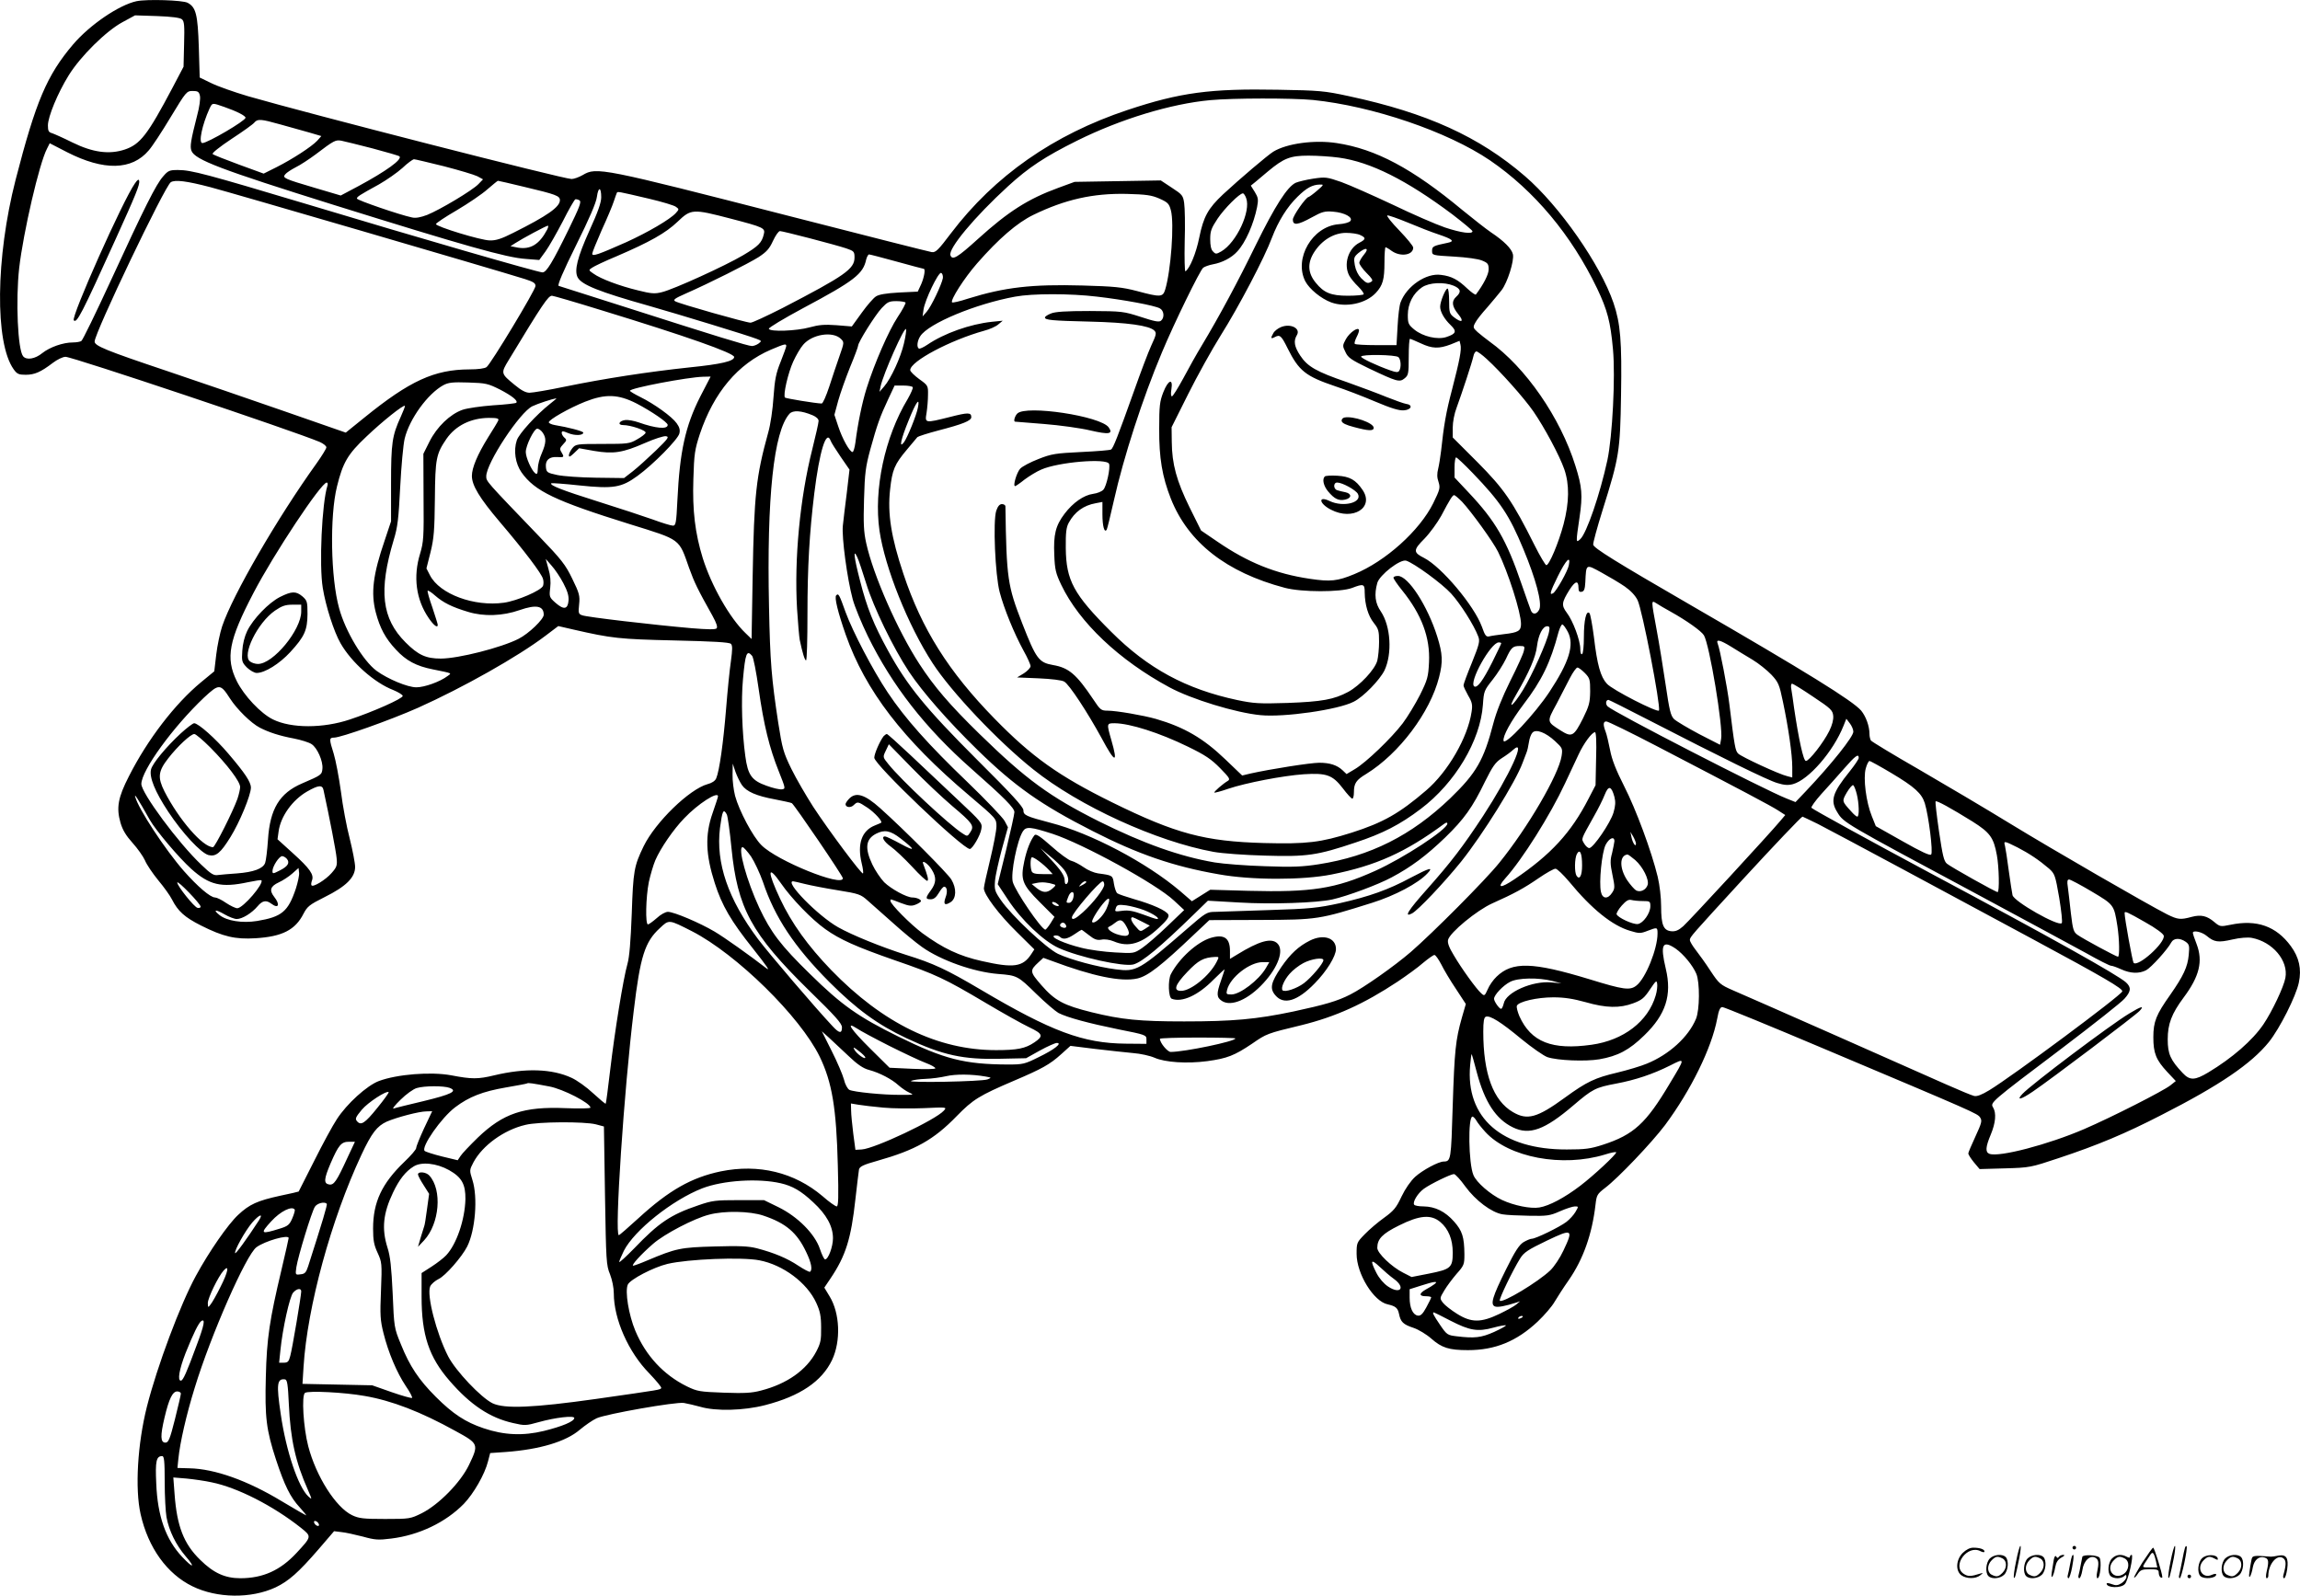 <svg version="1.0" xmlns="http://www.w3.org/2000/svg"
  viewBox="0 0 1280.317 888.337"
 preserveAspectRatio="xMidYMid meet">
<g transform="translate(-0.325,888.647) scale(0.1,-0.1)"
fill="#000000" stroke="none">
<path d="M764 8880 c-98 -21 -260 -131 -354 -241 -146 -172 -207 -316 -320
-754 -111 -433 -116 -906 -11 -1054 19 -27 29 -31 67 -31 50 0 84 15 151 66
25 19 56 34 71 34 39 0 1265 -411 1415 -474 20 -9 37 -22 37 -30 0 -7 -24 -46
-53 -87 -220 -306 -469 -736 -527 -909 -12 -36 -27 -107 -33 -158 l-11 -93
-74 -61 c-145 -120 -297 -318 -401 -523 -61 -119 -71 -175 -47 -259 12 -41 31
-72 67 -112 28 -31 59 -75 69 -97 9 -23 43 -73 74 -111 32 -38 66 -86 76 -106
34 -67 71 -100 162 -146 123 -62 191 -78 303 -71 149 9 222 46 268 137 21 40
33 50 117 92 119 59 170 109 170 168 0 22 -14 93 -30 158 -17 64 -39 182 -49
262 -11 80 -29 174 -40 210 -26 82 -26 90 2 90 38 0 314 98 467 166 250 112
557 285 711 402 l70 53 87 -20 c210 -48 252 -53 559 -60 217 -5 306 -10 315
-19 9 -9 9 -30 0 -96 -7 -46 -19 -166 -27 -267 -15 -185 -37 -345 -55 -386 -6
-14 -24 -26 -48 -32 -101 -28 -290 -211 -356 -346 -53 -110 -58 -136 -66 -375
-6 -155 -13 -242 -24 -280 -23 -80 -71 -377 -96 -590 -12 -102 -23 -187 -25
-188 -2 -2 -33 24 -70 58 -36 34 -91 73 -120 86 -110 51 -258 55 -430 14 -91
-22 -125 -22 -240 0 -113 21 -302 6 -403 -32 -66 -25 -178 -126 -234 -213 -22
-33 -78 -136 -125 -230 -47 -93 -86 -171 -87 -172 -1 -1 -47 -12 -101 -23
-129 -28 -173 -48 -236 -107 -56 -52 -161 -203 -235 -339 -87 -159 -216 -504
-273 -729 -52 -207 -67 -456 -35 -598 42 -187 147 -333 289 -402 137 -67 326
-69 462 -6 73 35 127 82 241 214 l85 99 41 -5 c22 -2 76 -14 119 -25 68 -19
87 -20 158 -11 155 19 303 90 404 193 55 57 117 165 135 237 l12 46 87 6 c188
14 334 57 412 124 30 25 72 54 94 64 54 24 441 92 485 85 19 -3 60 -13 90 -21
87 -26 244 -22 363 9 194 50 315 132 372 251 50 106 44 261 -14 355 l-29 48
35 52 c84 125 114 220 138 440 9 80 18 154 20 166 4 16 23 26 102 48 212 60
314 117 442 249 91 93 125 114 319 197 155 66 199 90 263 148 l51 46 137 -17
c75 -9 170 -19 211 -23 41 -3 95 -15 120 -26 59 -26 181 -34 294 -19 110 15
151 31 249 97 81 56 83 57 274 103 191 47 348 118 537 243 49 33 113 79 141
104 29 24 57 44 63 44 7 0 23 -24 38 -52 14 -29 51 -91 82 -137 l55 -84 -22
-76 c-35 -124 -41 -181 -51 -490 -9 -303 -10 -310 -50 -311 -29 0 -118 -48
-159 -85 -25 -23 -55 -66 -76 -110 -29 -62 -43 -79 -97 -118 -35 -25 -83 -66
-108 -92 -44 -45 -45 -48 -45 -109 0 -111 95 -265 173 -281 44 -10 56 -20 63
-53 9 -45 23 -59 81 -78 27 -9 72 -36 99 -60 58 -51 98 -64 204 -64 151 0 271
49 388 159 38 36 80 85 94 110 15 25 50 80 79 121 81 117 130 256 149 421 6
52 9 58 53 92 73 55 260 252 334 350 144 194 259 428 290 591 9 50 17 66 29
66 9 0 268 -106 575 -236 837 -353 846 -357 860 -379 12 -18 8 -31 -26 -105
-22 -47 -40 -90 -40 -95 0 -6 14 -28 31 -49 l32 -38 141 4 c139 4 143 5 299
57 217 72 372 137 572 240 324 165 500 285 598 406 61 76 151 255 167 331 16
76 2 140 -45 204 -81 110 -189 149 -336 118 -55 -11 -58 -11 -89 15 -41 35
-74 43 -127 29 -62 -17 -77 -15 -136 14 -110 56 -633 358 -872 504 -137 84
-367 220 -510 303 -143 82 -263 155 -267 161 -4 6 -8 22 -8 36 0 44 -20 98
-46 130 -47 55 -305 215 -948 587 -422 244 -540 318 -544 337 -2 8 22 96 53
195 92 293 97 325 102 638 5 300 -3 398 -42 513 -73 214 -301 541 -493 706
-255 220 -546 352 -979 445 -138 30 -165 32 -396 36 -376 7 -544 -15 -838
-113 -411 -137 -739 -366 -982 -686 -71 -94 -85 -108 -107 -105 -14 2 -369 92
-790 200 -1049 269 -1076 275 -1153 229 -21 -12 -49 -22 -62 -22 -45 0 -1466
364 -1801 461 -78 23 -171 56 -205 73 l-64 31 -5 170 c-6 182 -16 221 -62 246
-27 15 -229 21 -284 9z m252 -101 c13 -11 15 -34 12 -139 l-3 -125 -62 -118
c-138 -261 -179 -314 -265 -343 -87 -29 -179 -16 -291 39 -50 25 -102 48 -114
52 -19 5 -23 13 -23 43 0 49 55 181 115 278 66 107 209 248 300 297 l70 38
123 -4 c80 -3 128 -9 138 -18z m100 -425 c4 -15 -2 -62 -16 -113 -35 -137 -40
-170 -31 -194 19 -50 165 -105 791 -301 731 -228 962 -294 1070 -301 l75 -6
35 48 c19 26 62 102 96 167 33 66 65 121 70 123 5 1 15 -1 23 -6 12 -8 0 -38
-61 -163 -90 -184 -123 -238 -145 -238 -24 0 -692 193 -1302 377 -571 171
-653 193 -727 193 -47 0 -55 -3 -83 -36 -39 -44 -102 -169 -292 -582 -83 -180
-156 -330 -163 -334 -6 -4 -27 -8 -47 -8 -55 0 -128 -26 -170 -59 -40 -33 -88
-41 -107 -18 -30 36 -42 312 -22 491 23 199 112 584 155 665 l15 30 97 -50
c204 -104 360 -101 454 10 19 21 74 105 122 185 86 142 89 146 123 146 28 0
35 -4 40 -26z m6195 -24 c333 -34 750 -176 986 -336 247 -169 454 -416 597
-714 57 -120 74 -184 88 -338 14 -154 -3 -485 -31 -617 -41 -190 -116 -408
-151 -440 -25 -23 -25 -21 -4 122 18 122 14 169 -23 286 -84 269 -277 548
-478 692 -22 16 -52 40 -67 53 -25 23 -26 27 -13 51 7 15 38 54 68 87 29 34
65 77 79 95 33 43 71 164 63 200 -7 31 -50 74 -122 122 -28 19 -99 75 -158
123 -279 232 -483 341 -701 374 -124 19 -278 -2 -353 -48 -32 -20 -185 -150
-279 -237 -84 -79 -109 -124 -133 -241 -17 -86 -53 -173 -77 -188 -4 -2 -6 72
-4 165 3 93 1 189 -3 215 -6 42 -11 48 -68 85 l-62 41 -240 -4 -240 -4 -90
-33 c-170 -62 -280 -133 -447 -284 -116 -105 -143 -121 -154 -92 -14 36 133
213 321 385 115 105 204 164 385 254 242 120 522 205 740 225 129 12 455 12
571 1z m-6059 -39 c69 -24 118 -49 118 -60 0 -17 -212 -141 -240 -141 -23 0
-2 101 40 193 16 32 13 32 82 8z m311 -97 c51 -14 123 -34 161 -45 l68 -20
-23 -26 c-32 -34 -139 -103 -226 -147 l-72 -36 -137 50 c-76 28 -142 54 -147
59 -5 5 39 40 105 84 63 41 120 82 127 91 18 22 37 20 144 -10z m515 -134 c78
-21 145 -40 149 -44 17 -17 -75 -83 -229 -166 l-98 -52 -142 42 c-173 51 -184
56 -167 76 7 9 33 26 58 39 25 12 75 45 110 71 104 79 112 83 145 77 17 -3 95
-23 174 -43z m5378 -51 c176 -24 377 -125 632 -316 61 -47 112 -89 112 -94 0
-17 -63 -9 -153 21 -50 17 -181 74 -291 127 -111 52 -239 109 -286 126 -81 28
-88 29 -156 19 -40 -6 -84 -17 -98 -23 -47 -22 -115 -129 -221 -344 -101 -207
-204 -399 -302 -562 -28 -46 -74 -128 -103 -183 -30 -55 -58 -100 -63 -100 -6
0 -7 17 -3 40 10 62 -18 52 -45 -17 -20 -51 -23 -76 -23 -203 -1 -164 17 -268
65 -390 97 -244 309 -410 634 -496 94 -25 309 -25 374 -1 65 25 71 23 71 -25
1 -69 19 -130 51 -170 26 -33 29 -44 29 -105 0 -37 -5 -85 -10 -105 -14 -50
-96 -137 -161 -173 -80 -43 -147 -55 -339 -62 -158 -5 -187 -3 -279 16 -286
61 -498 176 -702 380 -210 209 -251 286 -253 466 -1 88 3 117 17 142 32 59 82
96 150 108 l37 7 0 -68 c0 -67 11 -107 24 -86 3 5 21 79 40 163 54 241 160
569 267 823 68 163 212 458 230 472 8 6 32 15 54 19 51 9 104 36 136 72 45 48
91 152 110 247 8 42 6 53 -13 84 l-22 35 26 21 c14 12 45 38 69 58 89 74 124
88 226 88 50 0 126 -5 169 -11z m-4982 -48 c85 -22 169 -47 187 -56 l31 -17
-26 -27 c-34 -35 -213 -142 -285 -171 -37 -14 -64 -19 -85 -14 -64 13 -306 96
-306 105 0 10 12 18 123 79 42 24 101 65 130 91 28 27 58 48 64 49 7 0 82 -18
167 -39z m-1302 -116 c112 -29 1570 -455 1753 -512 47 -15 60 -23 59 -39 0
-22 -248 -433 -272 -451 -10 -8 -47 -13 -96 -13 -195 -1 -331 -63 -584 -268
l-104 -84 -336 117 c-186 65 -482 166 -659 226 -340 114 -403 140 -403 164 0
48 391 866 424 887 23 15 88 7 218 -27z m1750 1 c177 -42 198 -50 198 -74 0
-38 -70 -87 -260 -182 -65 -33 -96 -43 -130 -42 -49 0 -300 77 -300 91 0 5 52
40 116 77 64 38 141 90 171 117 30 26 56 47 58 47 3 0 69 -15 147 -34z m4413
-21 c-22 -19 -43 -34 -47 -35 -15 -1 -88 -105 -88 -126 0 -34 27 -31 105 12
58 32 72 36 120 32 63 -5 112 -32 95 -52 -6 -8 -35 -16 -66 -18 -145 -12 -249
-190 -185 -317 23 -44 88 -97 144 -118 83 -30 193 -7 249 53 39 42 48 75 48
170 0 46 3 84 6 84 3 0 19 -9 35 -21 49 -34 119 -23 119 19 0 9 -35 51 -77 95
-43 44 -73 82 -67 84 5 2 57 -16 115 -40 57 -24 134 -54 171 -66 77 -26 91
-38 51 -46 -82 -17 -88 -20 -88 -45 0 -25 1 -25 121 -32 71 -4 136 -13 157
-22 32 -13 37 -19 37 -49 0 -28 -28 -83 -71 -140 -3 -4 -24 11 -48 33 -52 50
-88 69 -146 76 -82 12 -191 -62 -225 -152 -7 -16 -14 -76 -17 -134 l-6 -105
-113 0 c-62 0 -115 3 -119 7 -4 3 1 20 10 38 9 17 15 35 13 40 -6 18 -53 -16
-73 -52 -19 -35 -19 -38 -2 -72 14 -31 32 -43 129 -90 158 -75 172 -79 200
-56 21 17 23 26 23 119 0 56 3 101 7 101 3 0 30 -11 60 -25 64 -30 101 -31
167 -6 l49 20 5 -21 c7 -27 -4 -85 -47 -251 -33 -124 -46 -201 -61 -342 -4
-33 -11 -77 -16 -98 -7 -27 -7 -49 2 -74 10 -33 8 -41 -30 -119 -76 -152 -264
-322 -439 -394 -94 -39 -133 -43 -247 -26 -191 28 -346 91 -515 207 l-91 62
-64 129 c-72 147 -98 240 -99 365 l-1 81 92 184 c50 100 132 248 182 328 99
157 244 433 285 544 35 91 84 171 143 228 50 49 82 66 123 67 24 1 23 -1 -15
-34z m-3985 -37 c0 -30 -19 -83 -66 -186 -67 -149 -85 -222 -65 -260 22 -41
119 -80 396 -158 168 -48 549 -164 600 -184 29 -11 29 -12 11 -26 -11 -8 -28
-14 -37 -14 -21 0 -200 55 -699 215 -201 64 -371 118 -377 120 -8 3 25 81 97
226 74 149 112 237 116 270 8 58 24 55 24 -3z m267 -8 c72 -17 139 -37 149
-45 18 -13 18 -14 -1 -35 -32 -35 -155 -107 -276 -162 -156 -69 -189 -81 -189
-64 0 7 24 66 53 132 30 65 60 137 67 159 7 22 15 43 17 48 5 8 1 9 180 -33z
m2840 1 c47 -21 54 -28 64 -65 20 -72 0 -340 -32 -443 -13 -41 -26 -42 -156
-7 -84 22 -127 26 -303 31 -284 8 -435 -10 -638 -73 -45 -15 -85 -24 -89 -21
-11 12 68 136 140 218 120 137 222 225 312 269 177 86 332 121 520 117 110 -3
138 -7 182 -26z m483 3 c28 -73 -54 -248 -138 -297 -28 -16 -32 -16 -46 -1
-11 10 -16 33 -16 69 0 45 6 61 41 114 38 57 122 141 141 141 5 0 13 -12 18
-26z m-2872 -114 c188 -49 196 -53 187 -88 -11 -47 -30 -66 -116 -117 -98 -58
-385 -189 -451 -205 -39 -10 -59 -9 -134 10 -103 25 -207 64 -247 93 -28 19
-28 20 -8 33 11 8 72 37 137 64 184 79 273 129 339 192 75 72 85 72 293 18z
m-1019 -62 c-44 -83 -93 -112 -164 -100 l-40 8 25 16 c38 25 174 98 183 98 4
0 2 -10 -4 -22z m1462 -48 c85 -22 175 -47 202 -56 44 -15 47 -18 47 -51 0
-64 -53 -101 -402 -282 -87 -44 -166 -81 -177 -81 -24 0 -395 105 -419 119
-14 8 -3 16 58 43 130 57 349 167 406 203 44 29 60 46 80 90 14 30 31 55 39
55 7 0 82 -18 166 -40z m3064 18 c33 -15 32 -24 -5 -43 -62 -32 -89 -121 -56
-183 8 -15 30 -42 50 -61 19 -19 33 -38 30 -43 -3 -4 -42 -8 -87 -8 -95 0
-134 16 -180 73 -44 54 -47 109 -8 170 43 67 110 107 177 107 29 0 65 -5 79
-12z m21 -109 c-14 -17 -26 -37 -26 -46 0 -8 18 -34 40 -56 30 -30 38 -42 28
-48 -20 -13 -28 -11 -58 19 -17 18 -30 44 -35 72 -7 40 -5 46 19 67 42 35 64
30 32 -8z m-2601 -39 c80 -22 147 -40 150 -40 11 0 3 -47 -14 -86 l-19 -41
-104 -5 c-72 -4 -113 -11 -129 -22 -13 -8 -49 -49 -79 -91 l-55 -76 -85 7
c-68 5 -99 2 -150 -12 -72 -20 -221 -26 -227 -8 -2 6 83 57 189 114 287 153
336 191 353 272 4 15 11 28 16 28 5 0 74 -18 154 -40z m257 -91 c-6 -35 -65
-160 -91 -189 l-22 -25 5 37 c7 53 83 211 98 205 7 -2 11 -15 10 -28z m2843
-43 c40 -17 44 -35 15 -61 -28 -25 -25 -54 11 -98 34 -41 20 -51 -25 -16 -24
19 -26 27 -26 90 0 38 -4 69 -9 69 -11 0 -41 -73 -41 -101 0 -28 23 -69 59
-103 35 -34 30 -48 -25 -66 -49 -16 -130 3 -177 41 -34 28 -37 35 -37 82 0 63
30 121 79 154 40 27 122 31 176 9z m-1985 -61 c147 -17 320 -49 349 -65 24
-12 28 -52 7 -69 -11 -9 -36 -4 -112 21 -97 31 -103 32 -284 33 -135 0 -194
-4 -217 -14 -18 -7 -33 -17 -33 -22 0 -14 36 -18 250 -23 210 -5 331 -22 359
-50 13 -13 11 -23 -17 -83 -17 -37 -60 -151 -96 -253 -91 -255 -116 -319 -128
-326 -5 -4 -80 -10 -166 -14 -142 -7 -165 -10 -238 -39 -44 -17 -90 -41 -102
-54 -19 -21 -42 -97 -28 -97 3 0 27 16 53 37 27 20 68 45 92 55 94 42 365 65
378 32 8 -22 -14 -125 -32 -144 -9 -10 -34 -20 -57 -23 -52 -7 -112 -49 -159
-111 -50 -66 -62 -116 -57 -229 3 -81 8 -102 39 -167 100 -209 322 -419 602
-570 122 -66 370 -142 507 -155 130 -13 433 30 519 75 54 27 144 120 171 174
44 93 35 246 -20 328 -32 46 -38 94 -20 159 13 45 128 134 161 124 44 -14 199
-127 250 -183 51 -56 127 -175 151 -239 10 -26 6 -43 -35 -145 -26 -63 -47
-120 -47 -127 0 -7 12 -32 26 -57 22 -37 25 -52 19 -90 -21 -143 -132 -335
-253 -438 -149 -128 -239 -179 -414 -235 -175 -55 -248 -64 -488 -58 -331 9
-491 52 -845 226 -298 147 -447 253 -656 467 -256 262 -405 499 -507 806 -68
203 -89 335 -74 469 12 110 24 140 95 224 28 33 54 64 57 68 4 4 56 21 117 37
135 35 183 54 183 74 0 27 -18 27 -119 1 -140 -35 -140 -35 -130 23 4 26 8 71
8 100 1 51 0 53 -49 88 -27 20 -50 42 -50 50 0 49 224 167 411 219 31 8 67 24
80 36 l24 20 -60 -6 c-122 -13 -266 -64 -360 -128 -21 -14 -42 -24 -47 -21
-13 8 -9 43 8 69 46 71 309 180 528 220 97 18 306 18 456 0z m-2758 -76 c467
-143 738 -238 738 -260 0 -23 -71 -40 -249 -58 -234 -25 -473 -62 -693 -107
-91 -19 -180 -34 -197 -34 -21 0 -46 13 -82 43 -78 64 -79 65 -34 139 190 314
220 358 241 358 7 0 131 -36 276 -81z m1692 43 c2 -4 -17 -41 -44 -81 -50 -76
-129 -257 -173 -397 -25 -80 -49 -197 -62 -301 -4 -29 -11 -53 -16 -53 -16 0
-57 74 -79 141 l-22 66 21 78 c12 43 42 127 66 187 25 60 45 114 45 120 0 19
94 169 131 209 32 34 41 39 82 39 25 0 48 -4 51 -8z m-9 -228 c-18 -78 -72
-195 -110 -239 l-26 -30 6 30 c15 70 134 338 142 319 2 -7 -3 -43 -12 -80z
m-351 26 c19 -19 19 -20 -8 -97 -15 -43 -41 -120 -57 -170 -17 -51 -35 -93
-42 -93 -35 1 -198 28 -204 33 -12 12 17 138 46 201 15 33 40 76 55 93 50 59
165 77 210 33z m-304 -40 c0 -5 -14 -44 -31 -87 -26 -64 -33 -99 -40 -198 -4
-66 -17 -154 -29 -195 -68 -247 -79 -344 -87 -803 l-6 -348 -34 33 c-87 83
-189 262 -238 418 -42 137 -58 263 -52 440 4 140 8 164 36 250 78 232 212 391
396 470 78 33 85 34 85 20z m3899 -72 c77 -70 208 -217 260 -292 62 -90 145
-245 172 -322 29 -84 28 -184 -4 -306 -28 -105 -80 -228 -96 -228 -5 0 -35 50
-66 112 -121 242 -169 312 -317 461 l-138 138 0 55 c0 31 9 79 22 112 30 82
86 252 93 285 3 15 10 27 17 27 6 0 32 -19 57 -42z m-491 10 c14 -14 16 -57 4
-76 -7 -10 -17 -9 -51 3 -74 26 -161 67 -161 76 0 14 194 11 208 -3z m-3887
-220 c-83 -164 -114 -306 -127 -577 -6 -127 -9 -141 -25 -141 -10 0 -60 15
-111 34 -51 18 -190 64 -308 101 -197 62 -269 90 -258 101 3 2 73 -3 156 -12
191 -20 235 -12 324 53 87 63 225 203 233 236 5 19 1 35 -15 57 -26 37 -125
108 -202 146 -32 16 -58 31 -58 35 0 15 323 76 407 78 l42 1 -58 -112z m-1115
40 c69 -36 102 -63 91 -74 -3 -3 -61 -10 -129 -14 -68 -5 -144 -16 -170 -25
-69 -24 -143 -95 -184 -177 l-34 -68 1 -243 c2 -222 0 -248 -19 -312 -40 -129
-23 -257 48 -360 28 -41 50 -57 50 -37 0 5 -14 48 -30 97 -17 48 -29 90 -26
93 3 2 21 -9 41 -27 46 -40 94 -64 184 -91 88 -27 193 -23 287 10 92 32 134
24 134 -26 0 -25 -83 -105 -140 -134 -96 -49 -335 -110 -433 -110 -83 0 -126
20 -196 90 -133 133 -151 288 -66 571 22 71 27 117 36 294 6 116 17 237 25
270 27 110 128 249 215 297 28 15 52 18 139 15 98 -3 110 -6 176 -39z m2298
13 c3 -5 -10 -34 -28 -66 -128 -212 -190 -504 -157 -733 30 -205 159 -528 296
-738 104 -160 362 -433 560 -591 255 -204 686 -401 1003 -459 49 -9 175 -18
287 -21 233 -7 290 1 504 73 151 50 247 99 363 187 191 144 332 380 346 580 5
75 7 80 53 138 27 34 60 86 75 117 30 65 38 72 78 72 26 0 28 -2 22 -27 -3
-16 -37 -91 -76 -168 -45 -91 -78 -174 -94 -236 -53 -204 -94 -276 -240 -417
-216 -207 -444 -322 -731 -367 -89 -14 -146 -17 -300 -11 -105 3 -231 13 -280
21 -193 33 -396 105 -645 229 -273 137 -405 233 -664 486 -167 163 -253 264
-335 390 -121 186 -257 495 -296 673 -14 63 -16 110 -12 245 4 146 9 181 35
277 38 137 53 180 99 278 l36 77 48 0 c26 0 50 -4 53 -9z m-1537 -91 c84 -44
173 -105 173 -119 0 -26 -66 -20 -162 14 -26 9 -59 15 -74 13 -35 -4 -45 -28
-12 -28 42 0 130 -30 125 -43 -2 -7 -23 -23 -48 -37 -41 -24 -53 -25 -192 -25
-144 0 -149 -1 -168 -24 -10 -13 -19 -30 -19 -39 0 -12 7 -9 28 11 l29 28 84
-15 c107 -18 159 -10 282 44 52 23 105 40 117 38 20 -3 13 -13 -56 -80 -44
-42 -101 -94 -128 -115 l-49 -38 -156 2 c-86 1 -183 8 -216 15 -56 12 -60 15
-63 44 -4 39 19 59 64 56 38 -3 39 0 22 28 -10 16 -9 23 10 43 20 21 21 25 7
37 -8 7 -15 19 -15 26 0 12 6 12 37 -1 36 -15 83 -13 83 3 0 8 -85 30 -158 42
-18 3 -33 10 -34 15 -2 14 114 80 202 115 114 45 185 42 287 -10z m-482 -2
c-76 -60 -173 -166 -185 -203 -19 -57 -8 -129 26 -178 74 -105 187 -159 604
-289 286 -89 271 -78 329 -243 30 -83 47 -118 131 -268 22 -40 29 -62 22 -69
-7 -7 -52 -6 -138 1 -209 18 -586 62 -610 72 -21 7 -22 13 -17 61 5 48 1 62
-38 142 -38 79 -60 107 -188 240 -294 306 -291 302 -291 331 0 73 187 357 257
390 31 15 112 41 133 44 3 0 -13 -14 -35 -31z m2048 -20 c-7 -41 -59 -169 -78
-194 -29 -38 -17 17 27 124 41 102 63 131 51 70z m-2879 -52 c-48 -105 -54
-146 -54 -372 l0 -210 -35 -105 c-66 -192 -78 -294 -50 -402 23 -87 53 -144
112 -207 57 -62 114 -92 205 -110 113 -23 106 -20 83 -37 -42 -32 -129 -63
-174 -63 -49 0 -159 46 -222 92 -74 55 -173 219 -208 348 -47 168 -53 512 -12
678 33 134 60 180 164 278 89 85 206 178 214 171 2 -2 -9 -30 -23 -61z m2292
9 c21 -9 34 -21 34 -32 0 -10 -16 -81 -35 -157 -69 -273 -101 -612 -85 -888 5
-80 12 -159 15 -174 15 -72 28 -114 35 -114 5 0 8 116 8 258 0 263 11 450 38
672 29 235 67 358 91 293 3 -10 29 -50 56 -90 l49 -71 -15 -129 c-9 -70 -19
-153 -22 -183 -7 -64 24 -295 55 -410 11 -41 49 -133 84 -205 136 -276 318
-510 576 -738 185 -163 240 -219 240 -242 0 -11 -21 -106 -46 -210 l-47 -191
57 -86 c74 -113 198 -231 282 -269 112 -51 361 -106 416 -92 49 13 148 95 339
281 l76 74 174 -10 c179 -11 434 -2 519 17 84 19 254 82 330 123 109 58 193
121 298 222 105 102 152 167 222 312 42 84 57 106 92 129 24 15 53 36 64 47
78 70 -19 -141 -167 -368 -113 -172 -179 -258 -313 -409 -105 -118 -130 -158
-83 -134 33 17 178 170 274 289 119 149 303 443 342 550 7 19 17 44 21 55 5
11 11 38 14 59 3 22 12 46 20 54 20 21 73 1 126 -48 41 -38 42 -41 36 -82 -16
-104 -188 -399 -347 -595 -76 -95 -371 -391 -492 -496 -93 -80 -262 -199 -337
-237 -72 -37 -142 -57 -318 -95 -205 -43 -335 -55 -607 -55 -250 0 -348 10
-515 51 -157 39 -204 64 -280 151 -65 75 -66 81 -15 128 l26 24 47 -17 c230
-86 386 -118 476 -98 59 13 133 71 315 244 l86 81 285 1 c318 1 327 3 620 95
128 40 258 109 309 164 36 38 13 32 -93 -24 -124 -67 -232 -105 -396 -142
-120 -26 -163 -31 -390 -38 -140 -5 -276 -9 -302 -10 -45 0 -53 -4 -154 -92
-271 -235 -284 -243 -400 -228 -102 13 -250 53 -321 86 -65 31 -259 213 -318
299 -34 49 -37 59 -33 107 2 29 20 108 38 176 l34 123 -19 36 c-11 19 -104
117 -208 217 -216 207 -346 353 -442 497 -83 124 -195 339 -235 448 -35 98
-39 106 -52 93 -11 -11 9 -93 53 -219 110 -312 318 -583 687 -895 152 -129
152 -129 152 -172 0 -23 -16 -106 -35 -185 -19 -78 -35 -150 -35 -160 0 -34
83 -145 183 -243 l98 -97 -17 -26 c-47 -72 -98 -79 -275 -39 -126 28 -216 71
-331 155 -67 50 -178 162 -178 180 0 12 -4 12 59 -12 45 -17 59 -18 83 -8 15
6 28 15 28 19 0 9 -25 20 -48 20 -32 0 -119 48 -157 85 -20 21 -50 65 -66 99
-43 91 -37 141 21 171 47 24 79 18 136 -26 84 -65 85 -76 2 -31 -42 23 -82 42
-88 42 -23 0 -7 -29 31 -56 23 -16 77 -67 120 -113 43 -47 81 -82 85 -78 7 6
1 28 -24 95 -9 25 28 0 48 -33 27 -43 25 -74 -5 -115 -31 -42 -31 -50 -1 -50
17 0 30 10 45 35 11 19 24 35 30 35 16 0 20 -28 8 -59 -14 -39 -5 -48 28 -27
32 21 34 76 4 126 -21 35 -262 277 -396 397 -85 76 -134 92 -172 54 -11 -11
-21 -26 -21 -31 0 -19 29 -22 45 -6 22 21 24 21 77 -14 40 -27 86 -77 76 -84
-2 -1 -17 -8 -35 -15 -73 -29 -99 -103 -73 -211 7 -28 10 -53 7 -56 -7 -7
-189 237 -277 371 -39 61 -94 155 -121 210 -45 92 -51 113 -74 260 -37 244
-45 336 -51 645 -13 606 26 976 114 1073 19 21 66 18 128 -8z m-1749 -29 c-3
-8 -29 -51 -57 -95 -59 -95 -90 -169 -90 -214 0 -53 43 -124 156 -257 138
-162 233 -288 240 -317 4 -13 3 -30 0 -38 -10 -26 -145 -84 -218 -94 -166 -23
-357 48 -411 152 l-20 39 23 91 c19 78 22 122 24 297 2 224 7 249 65 334 51
73 135 115 235 116 46 0 57 -3 53 -14z m247 -68 c21 -30 20 -57 -5 -115 -12
-26 -22 -65 -22 -85 -1 -30 -4 -35 -16 -25 -20 17 -51 87 -51 117 0 36 46 130
64 130 8 0 22 -10 30 -22z m5177 -225 c155 -161 204 -235 282 -423 70 -168
105 -300 89 -336 -13 -28 -37 -32 -47 -6 -4 9 -27 76 -52 147 -84 246 -145
351 -296 511 l-77 82 0 56 c0 31 4 56 9 56 4 0 46 -39 92 -87z m-6375 -70
c-31 -97 -47 -444 -26 -570 16 -100 62 -244 99 -308 61 -107 189 -220 293
-260 29 -12 53 -27 53 -33 0 -15 -167 -89 -294 -131 -149 -50 -326 -50 -428 0
-68 33 -162 133 -202 214 -63 128 -45 226 93 490 113 217 377 615 408 615 5 0
7 -8 4 -17z m6316 -90 c52 -56 171 -220 200 -278 56 -113 128 -338 128 -402 0
-39 -15 -48 -95 -57 -32 -4 -69 -9 -80 -12 -19 -5 -25 3 -43 54 -43 117 -224
332 -321 382 -62 31 -62 44 2 108 30 31 72 89 93 127 49 93 63 115 72 115 4 0
24 -17 44 -37z m-3317 -455 c40 -131 150 -358 238 -491 76 -114 219 -277 384
-438 205 -200 351 -303 638 -449 253 -129 449 -197 702 -241 182 -33 469 -33
629 -1 246 49 411 123 625 281 12 9 19 10 19 2 0 -32 -244 -192 -402 -263
-222 -100 -354 -120 -705 -111 l-213 6 -51 -32 -51 -32 -66 57 c-186 158 -496
322 -722 380 -136 36 -150 42 -150 70 0 18 -65 89 -258 281 -287 287 -388 411
-496 608 -79 144 -117 237 -156 391 -33 127 -39 181 -15 129 8 -16 30 -83 50
-147z m-1686 2 c23 -44 31 -70 29 -97 -4 -49 -26 -53 -72 -13 -35 31 -36 34
-30 84 4 34 1 70 -10 106 l-15 55 33 -38 c18 -20 48 -64 65 -97z m5597 99 c-6
-32 -69 -144 -87 -155 -23 -14 -17 7 26 94 46 93 73 120 61 61z m312 -118 c33
-23 59 -51 71 -76 26 -53 129 -586 119 -614 -5 -15 -260 115 -290 149 -35 38
-54 105 -72 259 -9 69 -20 129 -25 134 -18 18 -31 -40 -31 -133 0 -49 -4 -92
-10 -95 -6 -4 -10 8 -10 29 0 47 -41 157 -75 201 -31 42 -29 57 15 128 32 50
50 54 50 11 0 -19 5 -25 18 -22 13 2 18 15 20 53 5 104 2 102 90 54 42 -23
101 -58 130 -78z m257 -141 c86 -48 168 -106 183 -130 31 -50 108 -513 96
-577 l-6 -33 -117 60 c-64 34 -126 71 -139 83 -19 19 -26 49 -47 192 -14 94
-36 231 -50 305 -31 168 -31 166 -2 148 12 -8 49 -30 82 -48z m-574 -112 c37
-72 7 -167 -103 -334 -80 -121 -248 -301 -255 -272 -6 25 41 110 111 203 101
132 150 232 195 403 7 23 16 42 21 42 5 0 19 -19 31 -42z m-105 1 c-10 -54
-94 -241 -145 -324 -58 -94 -91 -116 -37 -24 72 124 108 208 115 268 8 64 32
111 57 111 13 0 15 -7 10 -31z m1014 -83 c30 -19 83 -51 118 -72 35 -21 82
-59 106 -84 39 -42 44 -54 64 -150 31 -147 52 -294 52 -364 l0 -58 -27 7 c-45
10 -256 108 -274 126 -16 16 -20 36 -49 274 -12 98 -53 309 -65 338 -11 27 13
21 75 -17z m-1280 19 c0 -3 -23 -50 -50 -105 -52 -103 -83 -145 -100 -135 -33
21 92 245 136 245 8 0 14 -2 14 -5z m-4170 -70 c7 -8 23 -90 36 -182 29 -204
60 -330 112 -460 38 -96 39 -98 18 -101 -12 -2 -51 7 -86 20 -82 29 -104 59
-118 165 -18 131 -24 312 -13 428 13 144 21 166 51 130z m4636 -96 c27 -28 29
-36 29 -102 -1 -63 -6 -81 -40 -150 -51 -101 -62 -107 -125 -67 -77 49 -77 47
-23 146 25 49 60 115 76 147 16 31 35 57 41 57 7 0 25 -14 42 -31z m1271 -132
c98 -65 108 -75 111 -106 2 -21 -6 -52 -22 -84 -32 -65 -112 -167 -130 -167
-14 0 -40 120 -66 295 -5 39 -12 85 -15 103 -4 19 -2 32 4 32 6 0 59 -33 118
-73z m-8813 -10 c38 -59 117 -137 166 -162 51 -26 109 -45 189 -60 41 -8 85
-22 98 -31 32 -20 65 -95 61 -137 -3 -34 -6 -36 -113 -82 -126 -54 -179 -142
-190 -313 -4 -59 -11 -117 -16 -130 -12 -32 -65 -51 -156 -58 -43 -3 -91 -7
-106 -9 -24 -4 -39 5 -94 58 -127 120 -333 399 -333 449 1 76 176 317 349 481
84 78 91 78 145 -6z m7900 -121 c402 -207 660 -334 713 -349 38 -12 61 -13 87
-6 87 24 224 181 281 324 l16 40 19 -25 c11 -14 20 -35 20 -47 0 -28 -120
-179 -263 -330 l-59 -62 -50 20 c-122 48 -966 482 -996 513 -13 13 -10 36 5
36 3 0 105 -51 227 -114z m39 -142 c490 -255 633 -331 676 -358 l42 -27 -27
-32 c-58 -70 -508 -558 -541 -587 -26 -23 -43 -30 -66 -28 -44 4 -57 35 -57
138 0 49 -8 119 -19 165 -34 141 -121 376 -187 505 -45 89 -68 147 -78 200 -8
41 -19 88 -25 103 -15 39 -14 57 4 57 9 0 134 -61 278 -136z m-335 -71 l-3
-148 -39 -75 c-97 -189 -210 -312 -413 -449 -77 -52 -100 -50 -51 5 95 105
251 353 333 529 26 55 59 127 75 160 29 63 75 125 92 125 6 0 9 -53 6 -147z
m1462 4 c0 -7 -23 -41 -51 -76 -96 -119 -109 -162 -68 -227 35 -58 35 -58 774
-454 270 -145 545 -294 613 -331 67 -38 129 -69 136 -69 8 0 33 -9 57 -20 53
-24 100 -25 139 -5 28 15 118 114 140 155 13 24 47 26 79 4 21 -15 23 -22 18
-74 -6 -66 -29 -116 -103 -222 -78 -110 -94 -149 -94 -236 0 -89 15 -126 77
-193 l48 -51 -30 -24 c-39 -31 -326 -177 -479 -243 -199 -86 -476 -159 -529
-138 -23 9 -21 38 8 107 27 65 32 119 13 151 -17 27 -15 29 384 330 174 132
331 256 347 275 37 41 39 63 9 91 -50 44 -411 246 -1098 613 -323 173 -640
347 -653 359 -4 4 21 39 55 77 35 38 92 102 127 142 62 71 81 85 81 59z m181
-84 c131 -78 170 -114 187 -169 21 -69 47 -273 35 -285 -7 -7 -55 15 -159 74
l-149 84 -22 55 c-32 78 -49 212 -34 266 6 23 16 42 21 42 4 0 59 -30 121 -67z
m-6398 -67 c26 -37 81 -61 185 -80 46 -9 88 -18 93 -21 15 -10 284 -405 284
-418 0 -51 -367 97 -453 184 -48 47 -125 193 -147 275 -8 32 -15 85 -14 119
l1 60 15 -45 c9 -25 25 -58 36 -74z m6206 -50 c13 -52 15 -126 3 -126 -5 0
-19 12 -33 28 -54 59 -53 58 -25 107 15 25 31 43 35 40 5 -2 14 -25 20 -49z
m-8535 22 c34 -156 70 -342 73 -379 4 -41 1 -50 -28 -83 -33 -38 -105 -82
-112 -68 -3 4 -1 16 3 27 12 32 -12 66 -106 151 l-86 78 6 43 c11 84 77 176
159 223 63 36 85 38 91 8z m7186 -38 c7 -28 6 -49 -5 -87 -17 -58 -113 -198
-135 -198 -8 0 -21 12 -29 26 -16 28 -19 18 55 151 23 40 50 94 60 120 21 53
37 50 54 -12z m-8153 -128 c33 -58 161 -210 231 -273 100 -90 167 -106 316
-74 38 8 71 13 74 11 17 -17 -102 -156 -134 -156 -10 0 -39 14 -63 30 -24 17
-52 30 -61 30 -26 0 -97 61 -173 147 -105 120 -254 347 -271 413 -7 23 15 -10
81 -128z m3163 131 c0 -5 -14 -46 -30 -93 -43 -122 -39 -231 12 -390 40 -125
90 -211 213 -365 79 -100 97 -127 74 -109 -93 72 -234 172 -288 204 -81 48
-226 110 -260 110 -13 0 -41 -15 -62 -35 -22 -19 -44 -35 -49 -35 -15 0 -12
151 5 236 9 41 25 95 36 121 29 67 100 171 161 234 76 80 188 152 188 122z
m6983 -140 c98 -62 118 -89 136 -188 12 -65 15 -205 4 -205 -11 0 -259 139
-282 158 -17 14 -24 45 -44 179 -13 90 -22 165 -19 168 6 6 84 -37 205 -112z
m-6934 39 c5 -10 17 -94 26 -187 33 -334 111 -478 430 -791 149 -145 185 -186
185 -207 0 -36 -15 -34 -52 6 -96 102 -353 403 -415 485 -167 223 -236 424
-212 619 13 97 19 110 38 75z m6074 -53 c45 -23 255 -135 467 -249 212 -114
536 -288 721 -388 405 -218 511 -280 506 -295 -7 -23 -613 -473 -740 -550 -43
-26 -69 -36 -85 -32 -13 3 -83 32 -155 64 -219 98 -1107 490 -1187 524 -71 31
-78 37 -125 108 -27 42 -65 94 -82 116 -18 23 -33 48 -33 56 0 17 6 23 294
337 172 187 327 350 333 350 2 0 40 -19 86 -41z m-4260 -55 c170 -56 577 -279
675 -371 l57 -53 -95 -91 c-52 -50 -115 -104 -140 -121 -45 -30 -46 -30 -150
-24 -58 3 -142 14 -188 26 -94 23 -179 61 -148 68 10 2 23 -1 29 -7 17 -17 41
-13 81 14 20 14 38 25 40 25 2 0 20 -14 41 -30 30 -24 45 -29 69 -25 18 4 46
0 68 -9 84 -36 157 -14 254 77 42 39 56 58 51 71 -9 22 -89 58 -192 87 -44 13
-85 27 -92 32 -7 5 -15 29 -19 53 -7 47 -6 47 -88 58 -22 3 -58 18 -80 34 -23
16 -53 32 -69 36 -15 3 -65 40 -111 81 -62 55 -86 71 -94 62 -23 -29 -44 -83
-57 -145 -22 -103 -12 -130 86 -228 l82 -82 -22 -36 c-13 -20 -26 -36 -29 -35
-22 1 -167 214 -181 265 -13 47 24 232 56 282 18 28 42 26 166 -14z m3247 -53
c0 -25 -18 1 -25 34 l-6 30 15 -25 c8 -14 15 -32 16 -39z m-120 12 c-1 -10 -7
-39 -13 -66 -11 -39 -11 -60 2 -121 14 -68 14 -76 -2 -100 -24 -37 -54 -34
-62 5 -12 53 5 220 26 262 20 38 49 50 49 20z m2243 -34 c66 -34 121 -71 176
-118 32 -29 35 -36 57 -163 12 -73 19 -137 14 -141 -19 -20 -267 121 -274 156
-3 12 -12 74 -21 137 -8 63 -18 125 -21 138 -8 28 -5 28 69 -9z m-7049 -51
c19 -29 49 -93 66 -141 66 -198 175 -362 370 -558 150 -150 268 -237 430 -313
203 -95 315 -119 522 -114 l143 3 77 43 c42 23 85 42 94 42 33 0 -14 -37 -101
-79 -78 -39 -88 -41 -172 -41 -241 1 -354 30 -608 155 -225 111 -316 175 -493
349 -163 159 -218 232 -282 368 -70 150 -122 338 -93 338 6 0 27 -24 47 -52z
m1742 -73 c25 -33 31 -69 14 -80 -6 -3 -10 4 -10 17 0 29 -19 58 -84 127 l-51
55 53 -44 c29 -23 64 -57 78 -75z m2884 23 c0 -57 -14 -83 -31 -57 -12 20 -11
96 2 121 17 31 29 5 29 -64z m296 30 c43 -38 78 -109 69 -138 -9 -28 -40 -43
-64 -31 -10 6 -33 32 -50 57 -44 67 -43 138 1 143 4 1 24 -14 44 -31z m-7506
7 c18 -22 6 -42 -40 -65 -37 -19 -40 -19 -40 -3 0 26 37 83 54 83 7 0 19 -7
26 -15z m4244 -64 l19 -21 -55 0 c-42 0 -57 4 -62 16 -8 21 -8 69 0 77 7 7 66
-37 98 -72z m-4194 -102 c-43 -128 -78 -157 -216 -180 -82 -13 -167 0 -209 33
-39 31 -22 33 28 4 24 -14 55 -26 68 -26 31 0 84 33 116 71 27 32 48 36 77 14
40 -30 50 -5 15 39 -28 36 -21 58 26 80 22 10 56 32 75 49 l35 31 3 -26 c2
-14 -7 -54 -18 -89z m7088 39 c125 -152 240 -245 340 -274 49 -15 58 -15 96 0
55 21 56 21 56 -15 0 -85 -66 -249 -117 -289 -36 -29 -72 -24 -263 35 -316 96
-428 99 -516 14 -18 -17 -40 -48 -49 -70 -17 -38 -19 -39 -37 -22 -27 24 -108
136 -152 211 -27 44 -36 70 -32 86 10 41 161 165 246 203 121 54 178 85 259
141 41 28 83 52 93 52 9 0 43 -33 76 -72z m-4387 -10 c58 -84 170 -200 246
-254 81 -58 170 -98 388 -174 227 -78 279 -103 500 -234 99 -59 210 -121 248
-139 76 -36 80 -49 28 -84 -50 -34 -95 -43 -213 -43 -324 0 -629 148 -918 446
-130 135 -220 260 -284 396 -73 155 -71 195 5 86z m7296 -45 c124 -74 124 -73
143 -193 11 -73 13 -170 3 -170 -9 0 -193 99 -224 121 -23 16 -27 28 -38 121
-6 57 -14 122 -17 146 -5 31 -3 42 7 42 7 0 64 -30 126 -67z m-10527 -84 c0
-6 -7 -9 -17 -7 -18 3 -113 122 -113 141 1 15 130 -119 130 -134z m3364 126
c32 -8 114 -24 183 -35 118 -19 128 -23 167 -58 23 -20 87 -77 141 -125 54
-49 127 -109 161 -133 104 -74 287 -139 424 -150 105 -8 110 -11 210 -109 52
-51 109 -99 125 -108 51 -26 171 -58 333 -91 152 -30 157 -32 157 -56 l0 -25
-115 1 c-238 2 -414 68 -808 301 -190 112 -262 146 -417 194 -135 43 -298 109
-376 153 -112 63 -301 256 -251 256 4 0 34 -7 66 -15z m1386 -2 c12 -3 10 -8
-9 -24 -30 -25 -52 -24 -87 3 l-28 23 29 6 c29 6 62 3 95 -8z m180 12 c0 -2
-10 -10 -22 -16 -21 -11 -22 -11 -9 4 13 16 31 23 31 12z m100 -14 c0 -23 -61
-101 -118 -153 -41 -37 -62 -47 -62 -29 0 22 153 201 172 201 4 0 8 -9 8 -19z
m-170 -55 c0 -25 -12 -46 -26 -46 -17 0 -17 1 -4 34 10 28 30 35 30 12z m182
-80 c-19 -42 -66 -86 -79 -73 -7 7 37 78 71 115 28 31 32 13 8 -42z m2986 44
c40 0 42 -2 42 -29 0 -39 -40 -95 -70 -99 -28 -3 -112 36 -118 55 -1 6 11 28
29 48 24 27 38 35 53 31 12 -3 40 -6 64 -6z m-3251 -26 c-7 -7 -37 7 -37 17 0
6 9 5 21 -1 11 -7 19 -14 16 -16z m476 -25 c51 -20 93 -49 70 -49 -6 0 -42 12
-79 26 -52 19 -80 24 -111 20 -46 -6 -46 -6 -37 19 6 14 15 16 56 11 27 -4 73
-16 101 -27z m5572 -67 c59 -33 101 -64 103 -75 8 -40 -143 -176 -168 -151 -6
7 -50 247 -50 277 0 13 15 6 115 -51z m-5586 4 l45 -23 -27 -18 c-26 -17 -27
-16 -51 12 -25 27 -34 53 -18 53 4 -1 27 -11 51 -24z m-83 -32 c24 -43 9 -57
-45 -42 -42 11 -73 38 -54 45 7 3 23 13 35 23 28 22 41 17 64 -26z m-2421 -22
c249 -128 602 -475 711 -698 69 -143 93 -285 101 -606 5 -177 3 -228 -6 -228
-7 0 -43 25 -79 57 -157 133 -356 181 -567 138 -162 -34 -288 -105 -457 -260
-57 -52 -106 -95 -110 -95 -25 0 29 810 83 1249 36 303 62 384 145 460 52 49
49 49 179 -17z m2080 37 c10 -15 -1 -23 -20 -15 -9 3 -13 10 -10 16 8 13 22
13 30 -1z m6352 -63 c42 -35 64 -38 143 -20 43 10 86 13 108 9 116 -22 205
-127 187 -223 -9 -50 -74 -187 -122 -258 -61 -90 -174 -188 -307 -268 -75 -45
-103 -46 -143 -3 -68 72 -83 106 -83 187 0 86 22 143 88 232 89 119 109 203
73 298 -12 30 -21 58 -21 63 0 16 50 6 77 -17z m-2956 -71 c44 -31 95 -93 115
-140 20 -48 19 -201 -2 -251 -42 -101 -150 -199 -273 -249 -33 -14 -107 -36
-165 -50 -123 -29 -169 -50 -291 -139 -155 -113 -210 -128 -290 -81 -110 64
-165 214 -165 448 0 57 4 79 14 83 23 9 85 -30 198 -124 60 -49 125 -94 145
-101 58 -19 211 -25 289 -12 103 18 166 51 250 133 120 116 155 224 120 371
-32 135 -19 162 55 112z m-686 -180 l50 -13 -56 5 c-105 10 -253 -55 -265
-117 -4 -16 -10 -30 -15 -30 -10 0 -39 41 -39 56 0 21 50 74 89 94 43 23 158
25 236 5z m575 -80 c-42 -145 -179 -250 -357 -275 -220 -31 -337 15 -402 159
-10 24 -17 50 -14 58 9 23 112 47 203 47 62 0 111 -8 180 -27 115 -33 190 -34
265 -6 48 18 61 29 93 77 33 49 37 53 40 32 2 -13 -1 -42 -8 -65z m-4267 -281
c82 -41 173 -84 203 -95 30 -11 54 -25 54 -30 0 -5 -53 -6 -127 -3 l-128 6
-107 106 c-108 107 -141 156 -75 113 17 -12 99 -56 180 -97z m-227 -56 c50
-48 83 -70 114 -78 60 -16 128 -52 164 -85 17 -15 44 -34 60 -41 29 -13 27
-13 -44 -13 -100 -1 -266 16 -289 28 -10 6 -24 31 -30 58 -7 26 -37 97 -68
158 l-55 110 39 -35 c21 -20 70 -65 109 -102z m2154 97 c0 -16 -283 -75 -360
-75 -18 0 -60 51 -60 73 0 4 95 7 210 7 116 0 210 -2 210 -5z m-2060 -106 c0
-14 -49 21 -61 44 -9 16 -4 15 25 -8 20 -15 36 -31 36 -36z m3404 -83 c44
-165 106 -260 201 -306 92 -45 177 -14 336 122 108 92 123 100 240 122 106 20
202 52 298 100 87 44 87 46 -1 -100 -132 -222 -200 -285 -373 -341 -68 -22
-98 -26 -200 -26 -362 -1 -565 176 -538 470 3 35 7 62 8 61 2 -2 15 -47 29
-102z m-2734 -23 c33 -6 34 -6 10 -16 -33 -12 -452 -20 -425 -8 11 5 47 10 80
11 33 1 85 8 115 15 52 12 141 12 220 -2z m-2430 -55 c77 -14 230 -93 230
-118 0 -5 -61 -6 -138 -3 -234 10 -348 -29 -489 -164 -44 -43 -88 -89 -96
-102 l-16 -24 -87 21 c-48 12 -92 26 -97 31 -21 21 92 184 170 243 78 59 154
88 281 110 64 11 118 21 120 23 4 4 27 1 122 -17z m-554 -8 c47 -18 11 -36
-146 -74 -80 -19 -154 -37 -165 -41 -11 -4 6 18 38 49 31 31 72 60 90 65 44
13 150 13 183 1z m-402 -111 c-70 -87 -92 -101 -114 -74 -11 13 -7 22 27 63
34 41 139 109 150 98 2 -2 -26 -42 -63 -87z m2816 1 c52 -5 154 -6 225 -3 130
6 130 6 112 -14 -45 -51 -386 -212 -457 -216 l-35 -2 -12 90 c-6 50 -12 107
-12 129 l-1 39 42 -7 c23 -4 85 -11 138 -16z m-2556 -115 c-24 -52 -44 -101
-44 -110 0 -8 -30 -43 -66 -77 -125 -120 -174 -224 -174 -371 0 -66 5 -92 25
-135 24 -53 25 -58 19 -210 -6 -139 -4 -166 14 -238 27 -108 74 -219 124 -294
23 -33 38 -63 35 -66 -3 -3 -54 11 -114 32 l-108 38 -194 4 -194 4 6 96 c21
333 153 818 322 1179 57 122 87 160 141 185 56 24 180 57 221 57 l32 1 -45
-95z m5857 44 c6 -12 29 -41 51 -65 131 -142 428 -198 666 -125 34 11 62 16
62 12 0 -12 -124 -128 -200 -186 -88 -67 -173 -112 -228 -121 -49 -8 -142 11
-208 42 -64 30 -143 98 -159 139 -27 64 -31 325 -5 325 5 0 14 -10 21 -21z
m-4901 -22 l45 -12 6 -385 c6 -363 7 -388 28 -438 12 -31 21 -75 21 -106 0
-143 81 -327 197 -445 39 -41 70 -78 67 -82 -6 -10 7 -8 -364 -61 -348 -49
-508 -56 -575 -24 -65 32 -205 180 -247 261 -66 129 -121 343 -100 390 6 13
27 31 47 41 37 17 129 122 159 181 45 90 60 273 29 370 -17 54 -17 55 6 99 50
93 169 180 289 208 71 18 329 19 392 3z m-1385 -191 c-58 -126 -73 -148 -99
-144 -32 5 -30 30 8 119 44 101 59 119 102 119 l33 0 -44 -94z m568 -64 c71
-40 92 -79 91 -162 -3 -114 -49 -250 -107 -312 -14 -15 -50 -43 -81 -63 l-56
-36 0 -133 c0 -211 41 -335 156 -467 116 -134 224 -206 353 -235 65 -15 72
-15 143 5 93 26 198 38 198 23 0 -19 -68 -47 -169 -72 -116 -28 -221 -24 -336
15 -101 34 -171 80 -266 175 -94 94 -145 170 -194 292 -38 92 -38 95 -46 284
-7 145 -13 206 -29 255 -33 105 -24 191 31 306 34 72 70 118 114 145 43 28
128 19 198 -20z m5657 -91 c57 -78 146 -145 207 -155 21 -4 88 -7 148 -8 100
-2 116 0 172 25 34 15 72 27 83 27 21 0 21 0 3 -31 -10 -17 -32 -41 -50 -55
-38 -29 -171 -94 -193 -94 -8 0 -29 -9 -46 -19 -24 -15 -48 -51 -98 -153 -75
-151 -88 -194 -61 -205 16 -6 58 2 120 22 l20 7 -20 -17 c-11 -10 -53 -33 -94
-53 -104 -50 -157 -50 -237 0 -32 20 -68 48 -78 61 -19 25 -19 26 7 69 14 24
45 65 68 92 42 47 44 53 44 110 -1 96 -12 130 -57 181 -50 57 -106 84 -170 85
-26 0 -50 4 -53 10 -9 15 20 63 54 88 37 27 150 82 168 82 7 0 36 -31 63 -69z
m-3811 18 c65 -15 113 -42 181 -106 74 -68 110 -134 110 -200 0 -47 -26 -118
-44 -118 -5 0 -18 26 -29 59 -28 83 -123 179 -231 232 l-80 39 -140 0 c-129 0
-148 -2 -226 -29 -154 -52 -220 -97 -357 -240 -46 -47 -83 -81 -83 -75 0 5 12
33 26 62 58 114 270 283 437 348 115 44 309 57 436 28z m-2527 -114 c5 -5 -24
-100 -104 -350 -11 -33 -18 -41 -42 -43 -29 -4 -29 -3 -23 40 9 59 85 308 103
336 13 20 53 30 66 17z m-178 -33 c2 -4 -4 -26 -14 -49 -15 -35 -25 -43 -67
-56 -109 -34 -114 -30 -50 40 51 56 116 88 131 65z m2608 -33 c126 -42 188
-95 239 -203 29 -60 36 -100 21 -110 -4 -2 -33 13 -65 34 -61 41 -135 72 -231
97 -47 12 -99 14 -235 10 -188 -5 -214 -10 -375 -78 -37 -16 -73 -29 -78 -29
-14 0 45 65 111 122 63 55 228 141 311 162 85 23 228 20 302 -5z m-2807 -26
c-68 -105 -131 -191 -133 -183 -5 15 56 124 95 170 39 45 64 54 38 13z m6576
-10 c45 -38 69 -96 69 -170 0 -84 -11 -93 -132 -117 l-97 -19 -47 24 c-64 32
-144 109 -144 138 0 50 28 79 121 125 114 57 178 63 230 19z m685 -159 c-19
-41 -52 -90 -73 -110 -68 -65 -266 -184 -281 -169 -7 6 73 171 113 235 21 34
44 49 148 99 144 69 150 65 93 -55z m-7096 70 c0 -4 -18 -84 -40 -177 -66
-278 -82 -381 -87 -595 -6 -226 2 -295 57 -463 47 -142 79 -208 132 -265 22
-24 38 -44 35 -44 -2 0 -64 36 -136 79 -190 115 -372 180 -513 183 l-67 2 5
50 c9 91 45 248 91 396 90 295 287 742 344 783 48 35 179 72 179 51z m2620
-124 c132 -25 266 -125 317 -237 21 -46 27 -73 27 -138 1 -69 -3 -87 -27 -133
-54 -103 -163 -180 -307 -217 -52 -14 -93 -16 -208 -12 -134 5 -147 7 -205 35
-130 64 -229 171 -287 309 -37 88 -59 221 -42 258 14 29 142 96 221 115 115
27 412 39 511 20z m3533 -104 c66 -48 36 -88 -33 -42 -24 16 -49 45 -65 76
-36 71 -31 80 18 34 23 -22 59 -53 80 -68z m-6532 -43 c-21 -43 -46 -87 -55
-98 -15 -20 -15 -19 -16 7 0 28 58 148 88 181 33 37 25 -8 -17 -90z m6757 14
c-9 -7 -30 -20 -47 -29 -39 -22 -40 -38 -1 -38 17 0 30 -3 30 -6 0 -4 -12 -28
-27 -56 -20 -37 -32 -48 -47 -46 -28 4 -46 43 -46 100 l0 47 63 20 c74 24 100
27 75 8z m-6308 -40 c0 -23 -50 -321 -61 -359 -8 -32 -14 -38 -36 -38 l-26 0
7 68 c12 121 52 301 71 322 20 23 45 27 45 7z m6397 -163 c107 -55 152 -63
239 -39 36 10 67 15 70 13 2 -3 -27 -19 -66 -37 -72 -32 -109 -36 -208 -24
-51 6 -55 8 -93 64 -38 56 -44 69 -34 69 2 0 44 -21 92 -46z m403 22 c0 -2 -7
-7 -16 -10 -8 -3 -12 -2 -9 4 6 10 25 14 25 6z m-7381 -156 c-57 -155 -77
-200 -89 -200 -20 0 -9 62 26 153 44 110 73 169 88 179 23 15 16 -23 -25 -132z
m512 -330 c9 -197 37 -323 107 -480 23 -53 23 -54 2 -35 -56 51 -124 251 -154
458 -25 168 -21 200 24 194 12 -2 16 -28 21 -137z m-601 58 c0 -7 -15 -71 -33
-143 -28 -111 -36 -130 -53 -130 -28 0 -29 38 -5 139 25 106 45 146 71 146 11
0 20 -6 20 -12z m1022 -13 c152 -26 313 -88 508 -196 128 -70 129 -73 74 -188
-47 -98 -168 -221 -263 -269 -63 -31 -67 -32 -204 -32 -122 0 -146 3 -184 21
-91 44 -200 216 -244 384 -27 104 -38 283 -18 297 19 13 220 3 331 -17z
m-1112 -479 c0 -79 5 -167 10 -196 14 -76 53 -155 106 -217 57 -66 43 -70 -19
-4 -91 97 -137 227 -144 408 -6 125 0 153 33 153 11 0 14 -28 14 -144z m261
-2 c144 -29 343 -131 497 -253 61 -49 61 -48 -24 -140 -90 -97 -187 -141 -313
-141 -85 0 -149 29 -223 102 -92 89 -130 188 -143 366 l-7 93 73 -6 c41 -4
104 -13 140 -21z m597 -233 c3 -8 -1 -12 -9 -9 -7 2 -15 10 -17 17 -3 8 1 12
9 9 7 -2 15 -10 17 -17z M754 7865 c-66 -93 -357 -745 -340 -762 17 -17 42 31
232 450 113 249 136 305 132 326 -2 12 -9 8 -24 -14z M7133 7065 c-17 -7 -36
-22 -42 -34 -16 -28 -14 -33 9 -21 28 15 36 8 71 -63 63 -126 100 -155 265
-211 55 -18 154 -56 222 -85 90 -38 133 -51 160 -49 43 3 52 31 12 36 -13 2
-62 20 -108 38 -46 19 -145 56 -221 83 -170 58 -220 87 -260 148 -33 50 -38
81 -19 113 24 38 -35 68 -89 45z M7487 6562 c-10 -2 -17 -11 -15 -20 2 -11 25
-22 68 -33 82 -22 110 -23 110 -4 0 27 -114 67 -163 57z M7378 6234 c-16 -15
-7 -53 18 -83 35 -42 59 -54 95 -46 37 8 38 33 2 41 -16 3 -36 8 -45 11 -23 6
-24 43 -1 43 28 0 103 -41 115 -63 26 -49 -81 -76 -157 -40 -66 32 -60 -14 7
-48 123 -64 243 12 176 110 -38 56 -71 75 -141 79 -34 2 -65 0 -69 -4z M5666
6584 c-13 -13 -22 -42 -13 -45 1 0 74 -6 162 -13 88 -7 204 -23 258 -36 104
-24 128 -20 102 17 -44 63 -461 126 -509 77z M5549 6043 c-19 -57 -6 -358 19
-453 24 -92 81 -231 133 -326 22 -39 39 -78 39 -86 0 -9 -17 -27 -37 -40 l-38
-23 120 -5 c69 -3 129 -10 142 -18 28 -15 131 -173 208 -314 76 -142 93 -145
55 -13 -27 94 -27 95 18 95 86 -1 249 -53 407 -130 97 -47 131 -70 180 -120
52 -53 58 -62 43 -71 -26 -15 -79 -61 -75 -65 2 -2 37 7 77 21 98 33 305 73
421 81 127 8 160 -4 217 -78 24 -32 48 -58 53 -58 5 0 9 16 9 36 0 49 12 68
69 102 183 113 355 342 405 538 22 86 20 130 -10 226 -54 172 -162 338 -219
338 -14 0 -25 -4 -25 -10 0 -5 22 -38 49 -71 108 -134 156 -262 149 -400 -4
-81 -8 -96 -50 -181 -26 -51 -69 -122 -96 -158 -63 -83 -205 -219 -266 -255
l-47 -28 -22 21 c-31 29 -71 42 -130 42 -48 0 -271 -35 -383 -60 l-46 -11 -94
90 c-122 117 -228 179 -386 225 -70 20 -221 46 -269 46 -36 0 -41 4 -80 63
-94 140 -136 176 -224 191 -79 14 -94 34 -171 231 -82 211 -88 249 -94 653 0
6 -9 12 -19 12 -13 0 -23 -11 -32 -37z M4922 4788 c-21 -27 -52 -98 -52 -120
0 -38 492 -508 532 -508 14 0 59 76 64 111 6 34 2 38 -132 164 -76 72 -194
183 -263 248 -68 64 -127 117 -131 117 -4 0 -12 -6 -18 -12z m381 -388 c115
-97 125 -111 102 -146 -16 -25 -17 -25 -43 -8 -76 48 -344 299 -414 387 -31
38 -31 39 -14 74 l17 36 127 -130 c70 -72 171 -167 225 -213z M6743 3665 c-76
-23 -176 -114 -222 -202 -17 -34 -14 -130 5 -137 57 -22 147 19 233 107 34 33
61 59 61 56 0 -3 -9 -30 -20 -62 -26 -74 -25 -93 5 -113 52 -34 148 8 232 100
82 89 115 183 77 220 -33 33 -101 14 -226 -63 l-38 -23 0 44 c0 73 -33 95
-107 73z m32 -135 c-39 -76 -143 -160 -197 -160 -45 0 -35 33 35 106 61 64 90
80 155 83 22 1 22 0 7 -29z m275 -33 c-40 -68 -144 -147 -192 -147 -28 0 -30
2 -24 26 18 70 126 154 198 154 l37 0 -19 -33z M7295 3650 c-62 -31 -108 -73
-159 -147 -59 -87 -66 -120 -33 -158 47 -55 123 -32 219 67 66 67 118 151 118
191 0 62 -69 85 -145 47z m75 -109 c0 -18 -66 -96 -108 -128 -40 -30 -106 -52
-119 -40 -11 12 8 57 39 92 17 20 52 47 77 60 46 24 111 33 111 16z M1562
5563 c-63 -32 -150 -122 -183 -190 -14 -29 -25 -72 -27 -110 -4 -58 -2 -64 26
-93 17 -16 41 -30 54 -30 46 0 127 51 187 116 80 87 95 122 96 212 0 68 -2 75
-28 98 -36 30 -59 30 -125 -3z m118 -81 c0 -103 -156 -292 -241 -292 -14 0
-34 6 -44 14 -47 34 41 215 139 283 38 26 58 33 97 33 l49 0 0 -38z M1009
4803 c-81 -75 -157 -167 -165 -200 -11 -43 22 -124 96 -236 78 -118 182 -230
224 -241 41 -10 67 11 122 100 51 82 113 232 114 275 0 32 -33 81 -125 189
-72 85 -168 170 -191 170 -7 0 -41 -26 -75 -57z m165 -78 c94 -95 166 -190
166 -220 0 -12 -7 -42 -15 -66 -25 -70 -125 -269 -136 -269 -57 0 -189 152
-270 310 -39 78 -36 112 21 185 52 67 125 135 145 135 8 0 48 -34 89 -75z
M11856 3244 c-105 -63 -547 -396 -595 -448 -36 -38 -8 -32 59 14 99 67 574
426 594 449 28 30 9 26 -58 -15z M2330 2348 c0 -6 14 -33 31 -59 l31 -49 -12
-87 c-6 -48 -13 -89 -15 -92 -1 -4 -10 -31 -19 -61 l-16 -55 34 36 c86 93 102
281 29 361 -18 20 -63 24 -63 6z M11226 194 c-10 -47 -15 -88 -12 -91 5 -6 9
7 30 110 7 37 10 67 6 67 -4 0 -15 -39 -24 -86z M11540 270 c0 -5 5 -10 10
-10 6 0 10 5 10 10 0 6 -4 10 -10 10 -5 0 -10 -4 -10 -10z M12086 194 c-10
-47 -15 -88 -12 -91 5 -6 9 7 30 110 7 37 10 67 6 67 -4 0 -15 -39 -24 -86z
M12166 269 c-3 -8 -10 -41 -16 -74 -6 -33 -14 -68 -16 -77 -3 -10 -1 -18 3
-18 10 0 46 171 38 178 -2 3 -7 -1 -9 -9z M10929 241 c-38 -38 -41 -101 -7
-125 29 -20 79 -20 104 0 18 14 18 15 1 10 -53 -17 -69 -17 -92 -2 -69 45 21
166 94 126 12 -6 21 -7 21 -1 0 12 -25 21 -62 21 -19 0 -39 -10 -59 -29z
M11930 189 c-28 -45 -49 -83 -47 -85 2 -3 12 7 21 21 14 21 24 25 66 25 43 0
50 -3 50 -19 0 -11 5 -23 10 -26 6 -3 10 -3 10 1 0 20 -44 164 -51 164 -4 0
-30 -37 -59 -81z m75 4 l7 -33 -42 0 c-42 0 -42 0 -28 23 8 12 21 32 29 44 15
25 22 18 34 -34z M11080 210 c-22 -22 -27 -79 -8 -98 19 -19 66 -14 88 8 22
22 27 79 8 98 -19 19 -66 14 -88 -8z m71 0 c25 -14 25 -54 -1 -80 -23 -23 -33
-24 -61 -10 -25 14 -25 54 1 80 23 23 33 24 61 10z M11290 210 c-22 -22 -27
-79 -8 -98 19 -19 66 -14 88 8 22 22 27 79 8 98 -19 19 -66 14 -88 -8z m71 0
c25 -14 25 -54 -1 -80 -23 -23 -33 -24 -61 -10 -25 14 -25 54 1 80 23 23 33
24 61 10z M11436 204 c-3 -16 -8 -47 -11 -69 -8 -51 10 -26 19 27 5 27 15 42
34 53 18 10 22 14 10 15 -9 0 -20 -5 -24 -11 -5 -8 -9 -8 -14 1 -5 8 -10 3
-14 -16z M11537 223 c-2 -4 -7 -26 -11 -48 -4 -22 -9 -48 -12 -57 -3 -10 -1
-18 4 -18 4 0 14 28 20 62 11 58 10 81 -1 61z M11595 220 c-1 -3 -5 -23 -9
-45 -4 -22 -9 -48 -12 -57 -3 -10 -1 -18 4 -18 5 0 13 20 17 45 7 53 44 87 74
68 17 -11 19 -28 8 -80 -4 -18 -3 -33 2 -33 16 0 24 99 11 115 -12 14 -87 18
-95 5z M11760 210 c-22 -22 -27 -79 -8 -98 7 -7 24 -12 38 -12 14 0 31 5 38
12 9 9 12 8 12 -5 0 -9 -12 -24 -26 -34 -21 -13 -32 -15 -55 -6 -16 6 -29 8
-29 3 0 -24 81 -27 102 -2 18 19 50 162 37 162 -5 0 -9 -5 -9 -10 0 -7 -6 -7
-19 0 -30 16 -59 12 -81 -10z m71 0 c29 -16 25 -65 -6 -86 -56 -37 -103 28
-55 76 23 23 33 24 61 10z M12261 211 c-23 -23 -28 -80 -9 -99 19 -19 88 -13
88 9 0 5 -11 4 -24 -2 -54 -25 -89 38 -46 81 23 23 33 24 62 9 16 -9 19 -8 16
3 -8 22 -64 22 -87 -1z M12390 210 c-22 -22 -27 -79 -8 -98 19 -19 66 -14 88
8 22 22 27 79 8 98 -19 19 -66 14 -88 -8z m71 0 c25 -14 25 -54 -1 -80 -23
-23 -33 -24 -61 -10 -25 14 -25 54 1 80 23 23 33 24 61 10z M12536 201 c-3
-14 -8 -44 -11 -66 -8 -51 10 -26 19 27 8 41 35 63 66 53 22 -7 24 -21 11 -77
-5 -22 -5 -38 0 -38 5 0 9 6 9 13 0 68 51 125 85 97 15 -13 15 -35 -1 -92 -3
-10 -1 -18 4 -18 6 0 13 23 17 50 9 63 -5 84 -49 76 -17 -4 -35 -6 -41 -6
-101 8 -104 7 -109 -19z M12180 110 c0 -5 5 -10 10 -10 6 0 10 5 10 10 0 6 -4
10 -10 10 -5 0 -10 -4 -10 -10z"/>
</g>
</svg>
